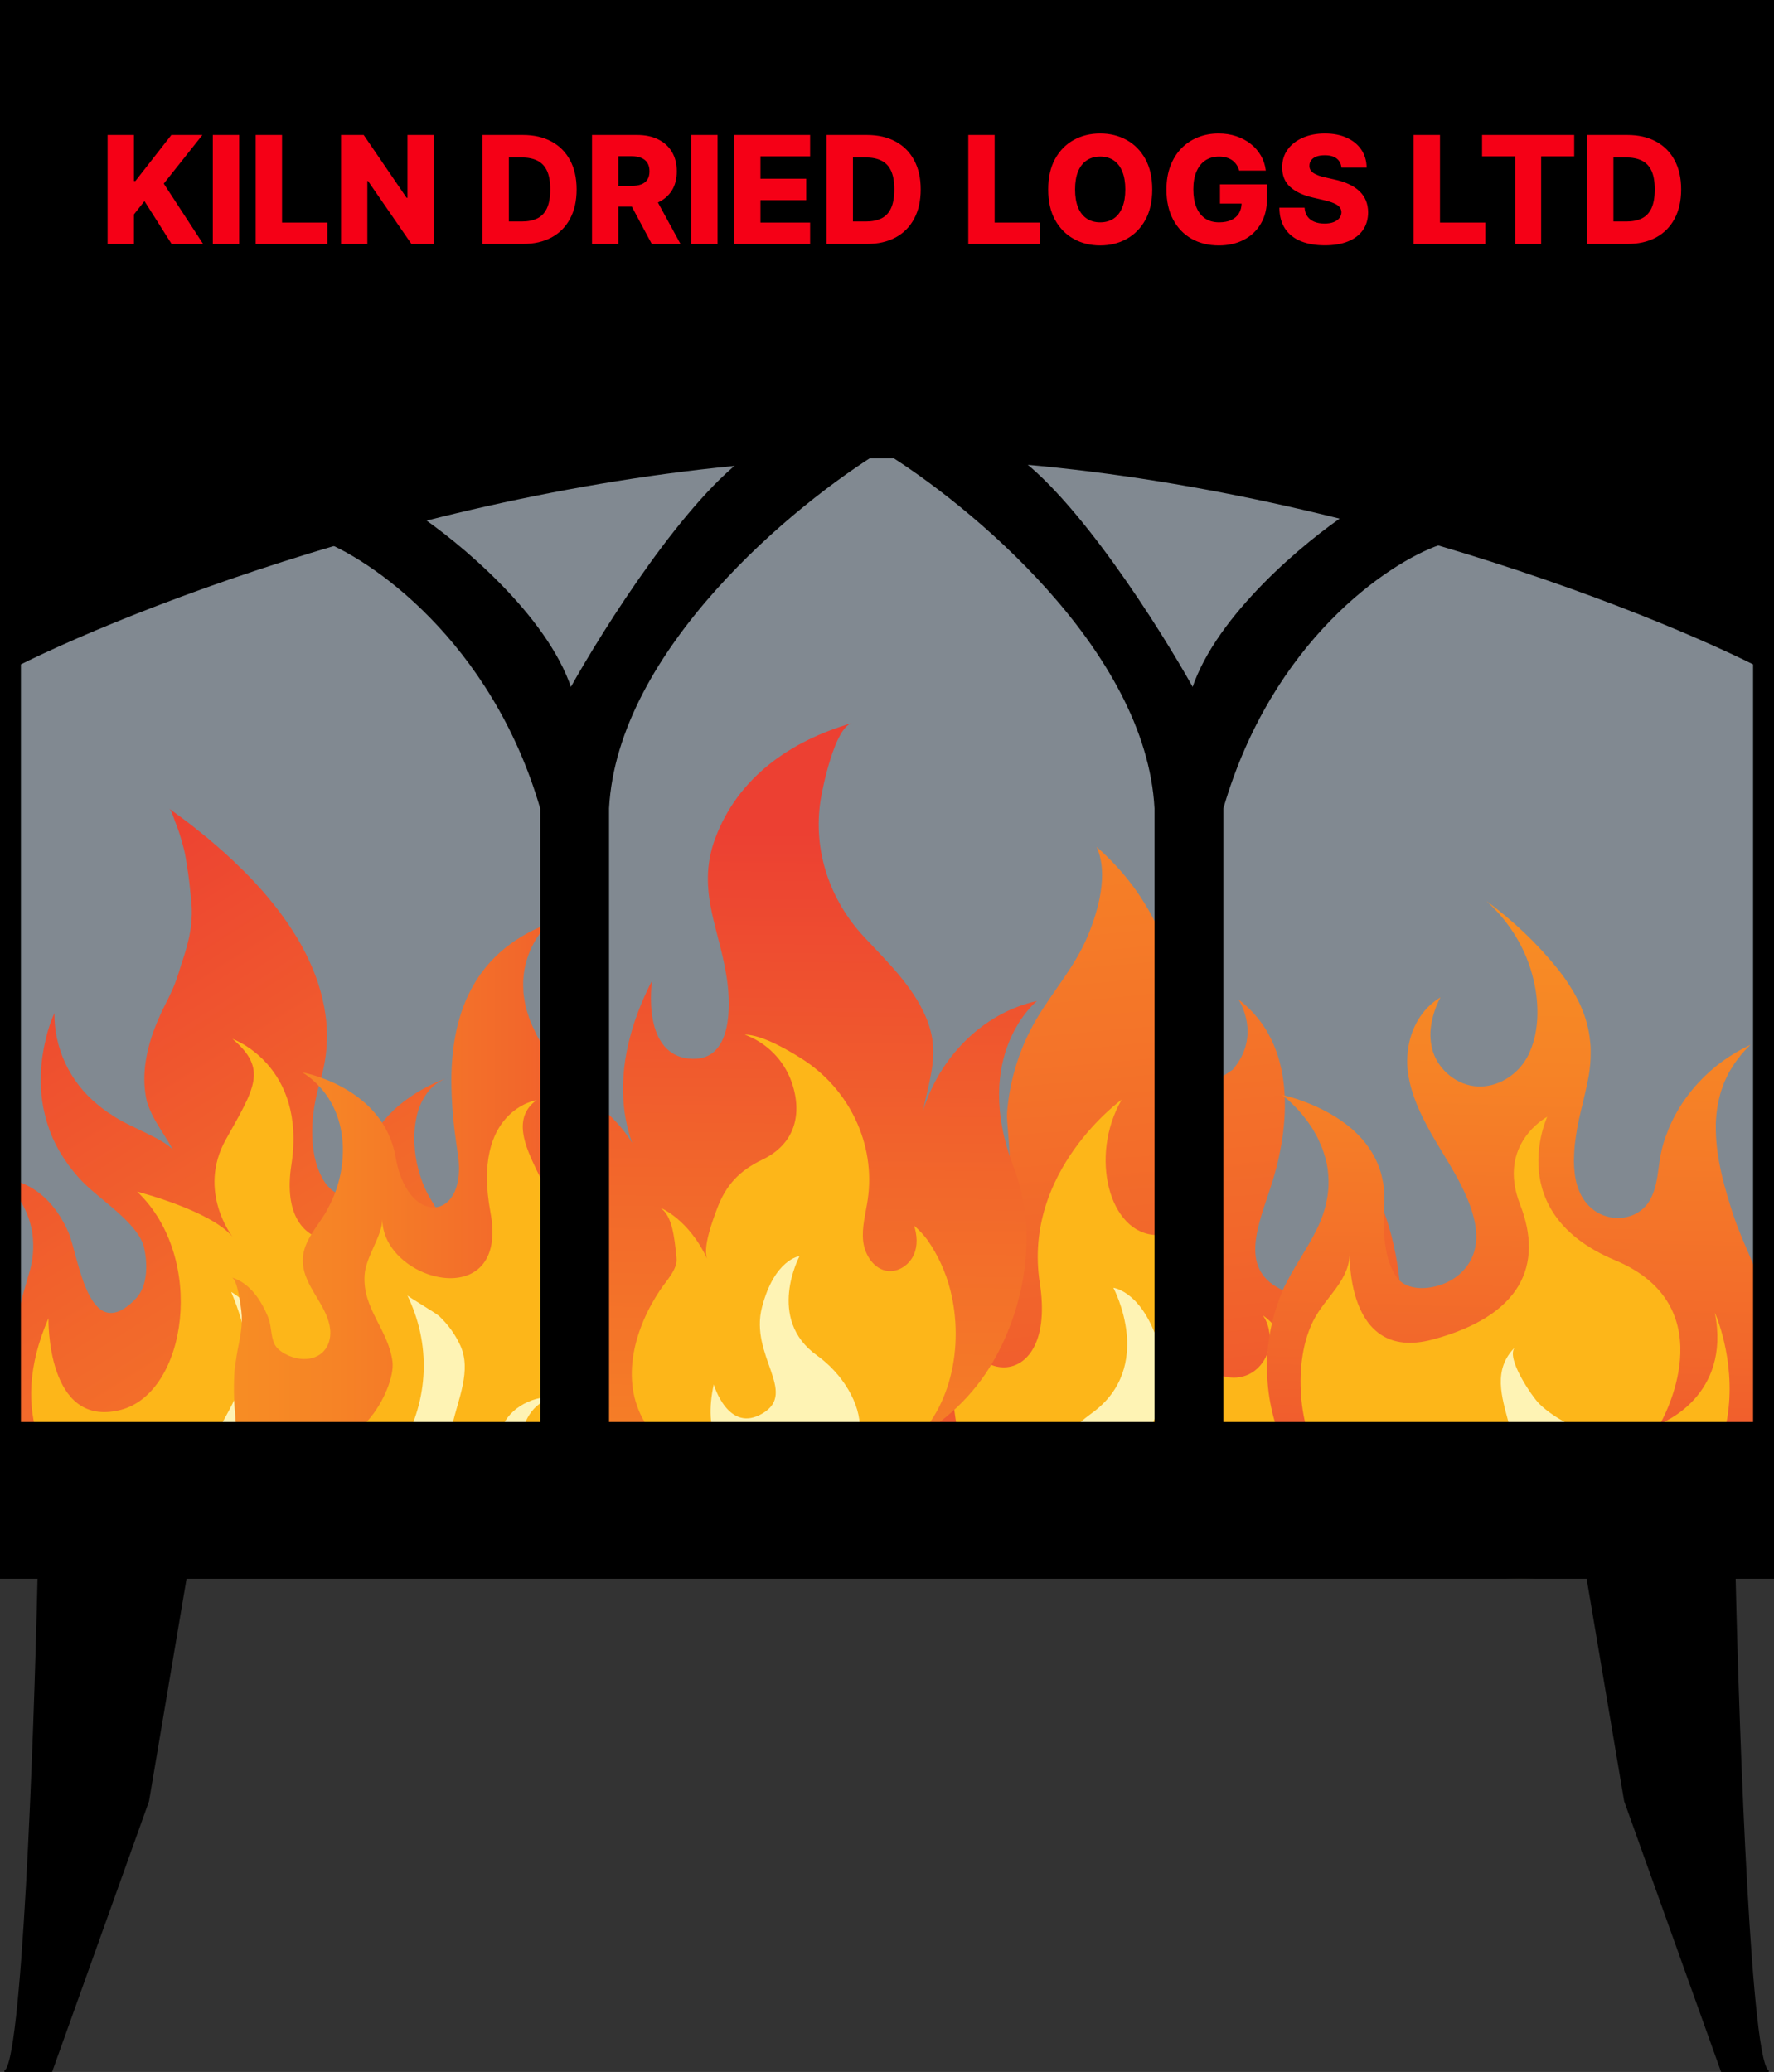 <svg width="1018" height="1189" viewBox="0 0 1018 1189" fill="none" xmlns="http://www.w3.org/2000/svg">
<rect x="0" y="0" width="1018" height="1189" fill="#333333" stroke="none"/>
<path d="M2.538 1188.5C12.938 1188.5 19.871 1000.17 22.038 906H106.538L85.038 1033.5L29.538 1188.5H2.538Z" fill="black" stroke="black"/>
<path d="M1015 1188.5C1004.6 1188.5 997.667 1000.17 995.5 906H911L932.5 1033.5L988 1188.5H1015Z" fill="black" stroke="black"/>
<path d="M9 6H1009V866H9V6Z" fill="#818991"/>
<path d="M265.108 744.538C264.349 739.911 263.48 735.088 262.451 730.197C260.723 721.907 258.385 713.75 255.457 705.789C254.897 704.276 254.458 702.685 253.868 701.21C252.016 696.71 249.787 692.367 247.204 688.226C245.407 685.306 243.882 682.235 242.648 679.049C241.772 676.811 241.019 674.53 240.39 672.214L240.09 671.092C239.442 668.659 238.922 666.196 238.532 663.711V663.633C238.153 661.151 237.913 658.652 237.812 656.145C237.812 655.871 237.812 655.588 237.812 655.315C237.598 650.302 238.055 645.284 239.171 640.387C239.171 640.26 239.171 640.143 239.251 640.026C240.3 635.443 242.27 631.109 245.046 627.276C245.066 627.241 245.089 627.208 245.116 627.178C246.47 625.347 248.073 623.704 249.882 622.296C252.074 620.591 254.552 619.27 257.205 618.391C253.106 619.816 249.122 621.539 245.286 623.546L244.287 624.093C242.528 625.02 240.71 626.045 238.801 627.217L238.282 627.559C236.603 628.613 234.895 629.785 233.176 631.044C232.667 631.415 232.177 631.776 231.678 632.167C229.779 633.622 227.891 635.164 226.063 636.873C225.893 637.039 225.743 637.214 225.573 637.38C223.895 638.984 222.31 640.679 220.827 642.457C220.388 642.984 219.948 643.511 219.518 644.058C217.867 646.127 216.371 648.31 215.042 650.59C214.972 650.716 214.922 650.863 214.852 650.99C213.598 653.265 212.532 655.636 211.665 658.078C211.425 658.751 211.186 659.444 210.966 660.147C210.059 662.934 209.42 665.797 209.057 668.7C208.845 670.604 208.487 672.49 207.988 674.343C207.848 674.87 207.669 675.319 207.519 675.807C207.185 676.845 206.788 677.862 206.33 678.853C206.1 679.302 205.88 679.732 205.64 680.132C205.201 680.885 204.693 681.597 204.122 682.261C203.872 682.553 203.622 682.876 203.362 683.129C202.719 683.753 201.989 684.285 201.194 684.711C201.044 684.789 200.915 684.916 200.765 684.984C199.885 685.382 198.935 685.614 197.967 685.668C197.635 685.692 197.301 685.692 196.968 685.668C196.313 685.637 195.663 685.539 195.03 685.375C194.607 685.251 194.194 685.101 193.791 684.926C193.188 684.667 192.607 684.364 192.052 684.018C191.61 683.758 191.183 683.475 190.773 683.168C190.179 682.681 189.615 682.16 189.085 681.606C188.695 681.216 188.296 680.884 187.916 680.445C187.018 679.375 186.206 678.239 185.488 677.047C185.118 676.442 184.789 675.729 184.489 675.094C184.059 674.274 183.64 673.454 183.26 672.546C182.88 671.638 182.61 670.877 182.261 669.998C181.911 669.12 181.631 668.104 181.352 667.069C181.072 666.035 180.822 665.117 180.602 664.14C180.383 663.164 180.173 661.807 179.983 660.597C179.823 659.62 179.633 658.576 179.513 657.492C178.741 649.009 179.208 640.462 180.902 632.108C181.681 627.972 182.682 623.879 183.899 619.846C186.809 610.176 188.038 600.097 187.536 590.03C187.225 584.476 186.419 578.958 185.128 573.54C185.038 573.14 184.978 572.74 184.878 572.339C184.309 569.996 183.63 567.653 182.88 565.31C182.65 564.597 182.441 563.894 182.201 563.192C181.442 560.959 180.606 558.723 179.693 556.484C179.373 555.703 179.044 554.922 178.694 554.132C177.695 551.915 176.696 549.699 175.607 547.493C175.247 546.761 174.847 546.038 174.468 545.306C173.269 543.021 172.04 540.737 170.681 538.472C170.461 538.101 170.201 537.73 169.972 537.359C165.216 529.602 159.872 522.203 153.986 515.226C153.226 514.318 152.497 513.401 151.708 512.483C150.139 510.677 148.48 508.871 146.822 507.064C145.693 505.844 144.584 504.633 143.425 503.423C141.816 501.753 140.158 500.084 138.429 498.424C137.097 497.083 135.721 495.749 134.303 494.421C132.644 492.859 130.966 491.287 129.247 489.735C127.529 488.183 126.01 486.865 124.361 485.439C122.713 484.014 120.984 482.511 119.236 481.056C117.487 479.601 115.389 477.932 113.441 476.379C111.792 475.071 110.194 473.763 108.495 472.474C105.338 470.053 102.098 467.648 98.774 465.259C98.194 464.84 97.655 464.41 97.065 464C97.419 464.246 97.696 464.585 97.865 464.976C97.992 465.169 98.109 465.367 98.214 465.572C98.446 466.016 98.653 466.472 98.834 466.939C98.914 467.134 99.004 467.329 99.073 467.524C99.343 468.247 99.603 468.96 99.803 469.565L100.252 470.893C101.874 474.848 103.256 478.894 104.389 483.008C105.118 485.615 105.838 488.232 106.317 490.819C106.967 494.49 107.516 498.17 108.066 501.851C108.565 505.248 108.905 508.685 109.245 512.044C109.554 515.168 109.944 518.292 110.044 521.435C110.114 523.642 110.044 525.692 109.914 527.713C109.706 530.954 109.269 534.177 108.605 537.359C107.718 541.509 106.601 545.609 105.258 549.641C104.259 552.706 103.37 555.576 102.46 558.427C101.001 563.183 99.143 567.814 96.905 572.271C92.499 580.784 88.473 589.522 85.855 598.729C82.798 609.468 81.669 621.125 84.286 632.089C84.756 633.76 85.361 635.392 86.095 636.97C88.453 642.613 92.09 648.012 95.467 653.372C96.905 655.647 98.264 657.921 99.463 660.206C94.467 653.46 73.066 646.352 64.054 639.704L64.354 639.928L64.014 639.723C63.951 639.604 63.855 639.504 63.736 639.435C63.618 639.366 63.482 639.331 63.345 639.333C60.627 637.525 58.015 635.569 55.522 633.475C47.81 627.055 41.637 619.058 37.438 610.049C33.239 601.04 31.117 591.24 31.223 581.341C29.842 584.426 28.671 587.596 27.716 590.83C27.366 591.953 27.026 593.174 26.717 594.462C26.557 595.077 26.407 595.741 26.247 596.415C26.017 597.391 25.788 598.367 25.578 599.344C25.428 600.037 25.288 600.72 25.148 601.443C24.908 602.702 24.689 604.01 24.489 605.348C24.409 605.914 24.309 606.432 24.229 606.998C23.979 608.872 23.789 610.835 23.639 612.856C23.639 613.461 23.579 614.066 23.549 614.681C23.459 616.253 23.419 617.854 23.419 619.485C23.419 620.188 23.419 620.881 23.419 621.594C23.419 623.546 23.559 625.499 23.739 627.539C23.739 627.881 23.739 628.223 23.809 628.564C24.049 630.898 24.419 633.28 24.868 635.691C24.988 636.355 25.158 637.009 25.298 637.644C25.698 639.489 26.167 641.354 26.707 643.218C26.927 643.97 27.136 644.702 27.376 645.444C28.125 647.778 28.975 650.101 29.974 652.444C30.064 652.63 30.124 652.815 30.194 653.001C31.34 655.561 32.617 658.064 34.02 660.499C34.43 661.212 34.889 661.924 35.329 662.637C36.468 664.512 37.727 666.376 39.076 668.231C39.615 668.973 40.145 669.705 40.715 670.447C42.686 673.013 44.797 675.474 47.039 677.818C52.614 683.627 62.026 690.51 69.879 697.832C76.053 703.632 81.269 709.743 82.668 715.982C83.231 718.477 83.608 721.009 83.797 723.558C84.396 731.466 83.097 740.008 77.622 745.554C50.546 773.173 45.1 720.522 39.256 707.156C37.538 703.183 35.434 699.381 32.971 695.802C25.428 684.926 14.637 677.252 0 675.905C10.064 683.917 16.693 695.32 18.584 707.869C19.631 715.635 18.949 723.531 16.585 731.017C15.466 734.772 14.384 738.528 13.338 742.283C12.839 744.07 12.339 745.856 11.899 747.643C11.46 749.43 10.9 751.431 10.471 753.315C8.385 761.678 6.81 770.154 5.755 778.699C5.755 779.129 5.645 779.568 5.595 779.997C5.445 781.325 5.235 782.663 5.116 783.99C4.655 789.047 4.488 794.126 4.616 799.201C4.939 813.303 8.139 827.2 14.028 840.079C23.519 860.757 33.88 874.171 54.283 885.252C63.033 889.921 72.237 893.727 81.759 896.616C90.97 899.474 100.448 901.436 110.054 902.474C113.561 902.854 117.048 903.352 120.575 903.45C167.034 905.11 210.716 885.144 238.082 850.876C248.144 838.333 255.792 824.109 260.652 808.896C267.169 788.061 268.693 766.041 265.108 744.538Z" fill="url(#paint0_linear_0_1)"/>
<path d="M120.425 903.606C120.425 903.606 -20.043 866.507 27.816 756.459C27.816 756.459 26.377 819.918 69.15 809.101C107.456 799.338 118.527 721.674 78.701 683.842C78.701 683.842 120.595 694.523 133.384 709.655C133.384 709.655 112.991 683.618 129.587 653.938C146.182 624.259 153.786 613.451 133.384 596.161C133.384 596.161 176.046 611.264 167.194 668.563C158.342 725.862 213.654 720.873 225.823 683.842C225.823 683.842 235.814 721.127 209.227 741.336C182.641 761.546 229.43 807.139 242.418 756.459C242.418 756.459 277.248 872.57 164.147 898.666C164.197 898.666 138.649 905.715 120.425 903.606Z" fill="#FDB619"/>
<path d="M148.39 902.044C148.39 902.044 83.127 895.571 110.773 845.849C138.419 796.126 151.228 786.08 132.674 741.385C132.674 741.385 173.828 764.064 152.816 821.734C131.805 879.404 200.375 861.342 193.781 821.734C193.741 821.685 241.299 897.7 148.39 902.044Z" fill="#FEF3B4"/>
<path d="M134.61 786.065C134.66 785.533 134.78 785.019 134.84 784.496C134.99 783.408 135.13 782.329 135.3 781.249C135.6 779.304 135.86 777.35 136.24 775.405C136.245 775.382 136.245 775.359 136.24 775.336C137.74 767.624 139.48 759.998 138.48 752.2C138.17 749.784 136.3 734.06 133 733.074C140.389 735.371 145.639 740.906 149.399 746.982L149.619 747.359C150.389 748.636 151.089 749.93 151.729 751.206C151.879 751.489 152.029 751.78 152.169 752.063C152.819 753.451 153.439 754.831 153.969 756.168C153.96 756.19 153.96 756.214 153.969 756.236C155.818 760.941 155.368 766.639 157.408 771.086C159.528 775.705 166.548 779.047 171.957 779.715C182.697 781.026 189.366 774.419 189.556 765.225C189.686 758.944 186.746 752.929 183.456 747.307C180.167 741.686 176.457 736.168 174.717 730.05C171.087 717.042 178.407 708.859 185.116 698.619C185.636 697.822 186.176 697.034 186.696 696.202C187.046 695.62 187.306 694.994 187.636 694.403C189.806 690.569 191.602 686.588 193.006 682.501C195.724 674.523 196.983 666.233 196.736 657.925C196.276 643.915 191.226 630.059 179.737 620.051C177.801 618.355 175.711 616.793 173.487 615.381C173.487 615.381 219.984 623.564 227.043 664.12C233.653 702.141 264.351 701.087 263.371 669.15C263.298 666.875 263.088 664.604 262.741 662.347C262.361 659.776 261.971 657.154 261.591 654.386C261.586 654.329 261.586 654.272 261.591 654.215C259.915 642.768 259.054 631.244 259.011 619.708C259.191 585.244 269.551 547.361 314.657 530C314.657 530 306.458 537.378 302.388 550.471C301.868 552.185 301.388 553.959 301.068 555.835C301.068 556.032 300.978 556.221 300.948 556.427C300.648 558.14 300.448 559.854 300.328 561.731C300.328 562.151 300.248 562.588 300.228 562.982C300.158 564.695 300.228 566.409 300.318 568.183C300.318 568.817 300.318 569.434 300.428 570.085C300.578 571.739 300.898 573.513 301.218 575.227C301.388 576.084 301.488 576.872 301.698 577.729C302.088 579.391 302.698 581.156 303.248 582.87C303.568 583.864 303.818 584.815 304.248 585.826C304.908 587.54 305.788 589.365 306.658 591.173C307.168 592.253 307.578 593.29 308.168 594.395C309.168 596.349 310.518 598.371 311.788 600.394C312.438 601.413 312.948 602.39 313.657 603.427C315.777 606.52 318.177 609.674 320.927 612.913C344.925 641.336 354.825 660.41 354.115 678.816C353.555 693.135 346.615 707.042 335.006 724.626C335.006 724.626 357.454 710.744 361.614 676.597C365.774 642.45 421 636.109 421 636.109C421 636.109 391.672 647.146 389.802 669.982C389.418 676.056 390.717 682.123 393.592 687.685C400.761 702.389 405.151 718.593 405.101 734.745C405.1 740.135 404.571 745.515 403.521 750.829C401.402 761.668 396.834 772.048 390.072 781.386C383.893 789.826 374.543 797.83 373.343 808.035C373.163 809.537 373.163 811.05 373.343 812.551C374.933 825.336 390.582 821.377 398.702 816.107C411.541 807.778 416.48 792.808 418.91 779.835C418.704 781.285 418.684 782.751 418.85 784.205C418.855 784.282 418.855 784.359 418.85 784.436C418.98 785.867 419.14 787.307 419.12 788.618C419.03 793.417 418.56 798.207 417.91 802.988C417.73 804.265 417.52 805.559 417.3 806.818C417.06 808.207 416.92 809.595 416.65 810.974C415.698 815.512 414.463 820.003 412.951 824.428C412.301 826.45 411.541 828.429 410.771 830.426C410.001 832.422 409.051 834.462 408.121 836.424C402.511 848.703 394.872 860.271 384.303 869.997C380.896 873.121 377.237 876.036 373.353 878.72C366.922 883.079 360.048 886.936 352.815 890.245C346.883 893.07 340.778 895.618 334.526 897.88C331.779 898.829 328.942 899.575 326.047 900.108C322.743 900.715 319.406 901.178 316.047 901.496C310.048 902.113 303.928 902.439 298.549 902.893C285.867 904.019 273.099 904.26 260.371 903.613C234.813 902.242 209.305 896.612 187.296 885.395C177.334 880.352 168.246 874.136 160.298 866.929C157.632 864.53 155.135 862.022 152.809 859.406C150.812 857.139 148.96 854.782 147.259 852.345C140.909 843.399 137.4 834.205 135.96 823.142C135.44 819.175 135.19 815.13 134.88 811.094C134.13 802.766 134.039 794.403 134.61 786.065Z" fill="url(#paint1_linear_0_1)"/>
<path d="M264.701 903.87C299.368 902.156 337.226 887.392 351.345 858.643C360.884 839.209 352.485 823.288 353.175 803.802C353.715 788.669 365.004 780.023 371.503 766.956C379.173 751.532 382.053 735.414 376.593 719.047C382.843 737.787 332.316 784.694 317.457 762.269C314.797 758.241 315.277 753.306 315.827 748.704C317.557 734.42 321.447 719.116 321.167 704.763C320.927 692.578 313.028 682.389 307.728 671.078C301.968 658.782 293.559 641.567 307.958 631.284C307.958 631.284 270.46 636.974 281.46 695.791C292.459 754.608 219.394 735.637 219.394 699.587C219.394 709.287 209.925 721.009 209.215 731.661C207.915 750.983 222.744 762.8 225.214 781.275C227.433 797.701 200.785 843.116 179.517 817.264C180.247 818.121 175.777 828.746 175.517 830.194C173.457 840.914 174.157 852.156 178.837 862.319C190.576 887.846 226.084 902.713 256.581 903.938C259.287 904.039 261.998 904.016 264.701 903.87Z" fill="#FDB619"/>
<path d="M250.662 898.017C259.454 898.755 268.307 897.303 276.16 893.836C283.775 890.319 290.214 885.191 294.865 878.939C299.515 872.688 302.222 865.521 302.728 858.12C303.318 847.246 299.058 836.527 299.428 825.644C299.798 814.762 307.428 802.508 320.147 801.84C306.538 800.126 292.149 807.932 288.149 819.235C286.519 823.896 286.519 828.883 285.059 833.588C283.6 838.292 280.06 843.065 274.54 844.162C267.821 845.499 261.141 840.64 259.071 835.01C257.001 829.38 258.291 823.288 259.601 817.487C262.901 802.92 270.68 786.407 264.171 772.166C261.351 765.925 257.22 760.18 251.982 755.216C250.232 753.563 233.763 743.828 233.763 743.349C240.46 757.133 243.647 771.984 243.112 786.908C242.578 801.833 238.334 816.488 230.663 829.895C225.104 839.449 217.744 848.42 214.834 858.806C208.565 881.231 228.373 896.252 250.662 898.017Z" fill="#FEF3B4"/>
<path d="M507.484 637.14C507.484 637.14 542.914 655.41 515.784 711.32C488.654 767.23 519.104 856.32 592.734 886.8C666.364 917.28 754.934 880.71 785.934 829.23C816.934 777.75 803.644 697.48 781.504 672.57C784.134 675.52 784.714 683.44 785.294 687.08C786.904 697.08 786.704 707.89 782.374 717.26C773.144 737.26 753.674 749.51 734.144 739.39C710.914 727.39 722.444 702.11 729.464 680.32C740.004 647.62 745.084 599.65 710.644 573.48C710.644 573.48 724.484 593.96 707.324 613.89C707.324 613.89 679.094 631.01 673.554 652.89C673.554 652.89 703.454 550.77 629.274 486C636.334 501.41 630.174 522.8 624.134 537.25C616.704 554.98 604.494 568.34 594.894 584.6C585.237 601.005 579.425 619.385 577.894 638.36C577.064 648.84 586.514 691.94 567.314 691.94C542.914 691.95 538.484 638.84 507.484 637.14Z" fill="url(#paint2_linear_0_1)"/>
<path d="M550.664 751.61C550.664 751.61 514.844 896.69 655.094 897.89C693.874 898.22 737.874 885.56 749.664 839.24C753.433 824.057 752.872 808.121 748.044 793.24C743.434 779.08 736.484 763.24 724.714 754.81C730.054 762.53 729.974 774.27 724.524 781.9C710.454 801.61 677.694 785.03 688.084 759.69C690.494 753.81 693.794 748.4 696.084 742.46C703.394 723.41 693.464 700.68 685.754 683.64C685.754 683.64 690.754 709.34 663.614 708.73C636.474 708.12 624.864 663.44 643.684 631.01C643.684 631.01 586.684 672.01 596.684 736.27C606.684 800.53 551.774 795.67 550.664 751.61Z" fill="#FDB619"/>
<path d="M649.314 897.78C649.314 897.78 716.624 903.56 701.214 832.13C701.214 832.13 690.714 868.33 665.504 853.03C640.294 837.73 675.304 811.13 666.204 776.11C657.104 741.09 638.894 739 638.894 739C638.894 739 663.404 784.52 626.284 811.13C589.164 837.74 572.894 899 649.314 897.78Z" fill="#FEF3B4"/>
<path d="M450.58 846.34C410.07 848.46 364.95 839.12 340.08 805.24C301.08 752.1 348.38 666.57 316 621.73C316 621.73 352.53 627.55 370 669.89C370 669.89 339.28 630.89 374.15 562.78C374.15 562.78 367.51 606.78 397.4 607.62C418.67 608.21 419.24 581.23 417.68 566.18C414.47 535.25 398.8 512.27 410.47 481C423.56 445.9 453.89 425.09 488.74 415C479.05 417.81 472.07 451.61 470.89 459.18C466.39 487.91 476.13 516.47 495.79 537.6C508.79 551.54 523.7 565.77 531.3 583.6C539.77 603.5 533.61 617.89 529.62 637.6C538.96 607.19 563.46 581.44 595.03 574.42C595.03 574.42 556.83 605.15 581.74 669.91C595.59 705.91 588.74 749.07 569.62 781.83C547.4 819.91 505.87 840.6 463.09 845.35C458.97 845.83 454.8 846.12 450.58 846.34Z" fill="url(#paint3_linear_0_1)"/>
<path d="M444.51 847.58C432.77 848.12 421.06 848.31 409.41 845.01C393.35 840.45 378.53 830.43 369.95 816.11C355.35 791.75 364.43 761.5 379.17 739.75C382.37 735.03 388.86 728.3 388.23 722.07C386.97 709.43 385.71 697.42 378.75 692.99C378.75 692.99 395.19 699.31 405.93 722.7C402.93 716.22 409.15 699.86 411.37 693.93C416.51 680.02 424.26 671.83 437.51 665.45C455.77 656.74 460.88 639.77 454.2 620.74C451.98 614.543 448.423 608.912 443.78 604.245C439.138 599.579 433.525 595.992 427.34 593.74C437.15 593.74 452.03 602.45 460.27 607.69C487.14 624.75 502.64 656.36 497.95 688.37C496.79 696.32 494.45 704.25 495.33 712.23C496.21 720.21 501.57 728.51 509.55 729.36C515.77 730.03 521.86 725.74 524.4 720.02C526.75 714.69 526.25 708.79 524.56 703.36C527.381 705.797 529.932 708.529 532.17 711.51C538.26 720.229 542.719 729.98 545.33 740.29C553.4 772.14 546.08 811.03 518.94 831.71C504.2 842.95 483.94 847.17 465.62 846.89C458.6 846.83 451.51 847.26 444.51 847.58Z" fill="#FDB619"/>
<path d="M450.58 846.34C450.58 846.34 397.37 850.92 409.58 794.45C409.58 794.45 417.88 823.07 437.81 810.97C457.74 798.87 430.06 777.84 437.26 750.16C444.46 722.48 458.82 720.83 458.82 720.83C458.82 720.83 439.44 756.83 468.82 777.83C498.2 798.83 510.99 847.31 450.58 846.34Z" fill="#FEF3B4"/>
<path d="M1017.25 761.838C1017.14 760.964 1016.98 760.089 1016.84 759.214C1016.52 757.123 1016.15 755.049 1015.68 753.002C1015.47 752.127 1015.24 751.182 1015.01 750.272C1014.46 748.146 1013.84 746.029 1013.17 743.938C1012.96 743.291 1012.76 742.635 1012.54 741.978C1009.06 731.716 1004.4 721.803 1000.13 711.55C998.295 707.175 996.519 702.704 994.968 698.12C993.593 694.034 992.266 689.879 991.066 685.679C990.92 685.172 990.793 684.664 990.647 684.157C990.198 682.599 989.749 681.042 989.34 679.467C989.154 678.75 988.979 678.015 988.793 677.289C988.462 675.933 988.12 674.585 987.818 673.238C987.623 672.363 987.457 671.567 987.281 670.736C987.028 669.476 986.755 668.225 986.52 666.965C986.364 666.09 986.228 665.215 986.081 664.34C985.886 663.133 985.691 661.935 985.535 660.736C985.408 659.817 985.311 658.899 985.213 657.98C985.086 656.808 984.969 655.635 984.882 654.48C984.804 653.553 984.764 652.626 984.716 651.707C984.716 650.561 984.628 649.406 984.608 648.26C984.608 647.315 984.608 646.379 984.608 645.443C984.608 644.314 984.686 643.194 984.755 642.075C984.813 641.135 984.891 640.199 984.989 639.266C985.106 638.164 985.252 637.061 985.408 635.959C985.555 635.032 985.701 634.104 985.877 633.177C986.081 632.092 986.345 631.007 986.608 629.922C986.833 629.047 987.047 628.103 987.32 627.201C987.632 626.125 988.003 625.067 988.384 624.008C988.696 623.133 988.998 622.214 989.359 621.331C989.788 620.281 990.335 619.24 990.793 618.19C991.213 617.315 991.593 616.44 992.052 615.627C992.627 614.559 993.3 613.509 994.003 612.459C994.49 611.663 994.978 610.858 995.476 610.08C996.246 608.951 997.144 607.849 998.012 606.746C998.558 606.073 998.987 605.382 999.602 604.708C1000.9 603.203 1002.32 601.724 1003.82 600.263C1004.06 600.036 1004.26 599.791 1004.5 599.555C993.108 604.907 983.014 612.235 974.805 621.112C972.076 624.048 969.554 627.134 967.254 630.351L966.63 631.226C964.628 634.103 962.805 637.076 961.167 640.132C960.845 640.745 960.494 641.34 960.191 641.97C958.784 644.781 957.543 647.658 956.475 650.587C956.182 651.392 955.821 652.162 955.548 652.976C954.321 656.609 953.369 660.312 952.7 664.061C952.358 666.012 952.105 667.998 951.831 669.975C950.963 676.423 950.085 682.888 946.817 688.627C945.233 691.469 942.886 693.913 939.989 695.74C931.502 701.06 919.503 699.817 911.845 692.057C905.134 685.268 903.251 675.618 903.193 666.405C903.193 666.344 903.193 666.292 903.193 666.239C903.193 665.46 903.193 664.708 903.251 663.947C903.31 661.655 903.436 659.397 903.641 657.254C904.393 650.549 905.595 643.89 907.241 637.315C908.792 630.718 910.48 624.13 911.67 617.481C912.458 612.973 912.837 608.414 912.801 603.851C912.801 603.334 912.801 602.801 912.801 602.284C912.801 600.438 912.596 598.627 912.401 596.843C912.323 596.134 912.265 595.425 912.157 594.725C911.923 593.072 911.611 591.436 911.25 589.826C911.065 589.012 910.87 588.181 910.655 587.376C910.252 585.883 909.803 584.399 909.309 582.923C908.987 581.996 908.626 581.077 908.265 580.15C907.738 578.802 907.202 577.455 906.587 576.134C906.09 575.058 905.524 573.982 904.968 572.914C904.412 571.847 903.768 570.57 903.085 569.415C902.315 568.085 901.446 566.79 900.588 565.434C900.003 564.559 899.456 563.605 898.832 562.687C897.271 560.43 895.593 558.169 893.798 555.906C882.095 541.411 868.35 528.333 852.905 517C866.617 529.395 876.024 545.093 879.985 562.188C881.797 569.617 882.525 577.225 882.151 584.822C882.024 586.895 881.79 588.96 881.478 591.025C880.835 595.483 879.56 599.849 877.683 604.017C877.556 604.279 877.488 604.568 877.351 604.839C877.351 604.839 877.293 604.927 877.264 604.979C876.275 607.012 875.08 608.96 873.693 610.797C867.977 618.356 858.28 623.921 848.106 623.474C836.078 622.984 825.786 614.095 822.372 603.737C820.817 598.782 820.432 593.592 821.24 588.496C822.067 582.871 823.892 577.401 826.645 572.293C815.475 578.977 809.398 590.666 807.905 602.783C807.905 603.072 807.856 603.361 807.817 603.658C807.478 606.629 807.416 609.62 807.632 612.599C808.607 624.026 812.968 634.9 818.48 645.32V645.373C820.304 648.872 822.265 652.232 824.255 655.592C832.537 669.59 847.081 690.867 847.15 709.459C847.15 709.564 847.15 709.669 847.15 709.774C847.15 709.879 847.15 710.01 847.15 710.132C847.013 718.479 843.921 726.257 835.912 732.547C831.147 736.097 825.342 738.339 819.192 739.004C811.807 739.8 804.559 738.068 800.764 731.943C796.97 725.819 795.214 718.47 794.521 711.086C794.17 707.394 794.082 703.667 794.111 699.992C794.141 696.318 794.287 692.713 794.424 689.257C794.537 685.829 794.315 682.398 793.76 679.004C793.702 678.636 793.604 678.295 793.536 677.928C790.053 658.4 775.84 646.02 762.32 638.557C754.028 633.976 745.028 630.518 735.61 628.295C737.664 629.854 739.603 631.532 741.415 633.317C741.629 633.518 741.863 633.754 742.078 633.973C742.673 634.559 743.287 635.189 743.931 635.872L744.907 636.886C745.502 637.543 746.116 638.242 746.741 638.977C747.072 639.362 747.404 639.747 747.716 640.15C748.438 641.025 749.17 641.996 749.901 642.967C750.116 643.273 750.34 643.544 750.565 643.842C751.495 645.131 752.408 646.493 753.306 647.928C753.54 648.312 753.755 648.724 753.989 649.109C754.633 650.202 755.267 651.322 755.872 652.486C756.164 653.046 756.437 653.623 756.71 654.235C757.237 655.329 757.735 656.449 758.203 657.604C758.457 658.216 758.71 658.829 758.944 659.459C759.413 660.745 759.842 662.083 760.232 663.431C760.378 663.956 760.564 664.463 760.7 664.997C761.207 666.937 761.604 668.899 761.89 670.876C761.939 671.235 761.949 671.62 761.988 671.978C762.203 673.658 762.333 675.376 762.378 677.131C762.378 677.831 762.378 678.557 762.378 679.275C762.378 680.762 762.271 682.267 762.105 683.807C762.027 684.606 761.929 685.411 761.812 686.222C761.578 687.814 761.237 689.441 760.837 691.086C760.661 691.83 760.515 692.565 760.31 693.317C759.625 695.81 758.785 698.266 757.793 700.675C752.682 712.984 744.624 723.553 738.634 735.312C738.049 736.449 737.386 737.543 736.849 738.706C735.737 741.121 734.801 743.597 733.923 746.073C732.36 750.26 731.057 754.521 730.021 758.838C728.532 765.071 727.58 771.397 727.172 777.761C726.928 781.847 726.957 785.898 727.172 789.922C727.172 790.132 727.172 790.342 727.221 790.552C728.045 805.861 731.996 820.651 738.634 834.239C747.706 852.808 761.795 869.13 779.781 881.462C793.433 890.855 809.047 897.698 825.698 901.585C837.267 904.236 849.18 905.487 861.119 905.303C883 905.049 905.27 900.325 925.824 892.18C940.264 886.504 953.762 879.071 965.937 870.089C977.413 861.701 987.368 851.766 995.446 840.64C996.929 838.539 998.341 836.405 999.683 834.239C1011.65 814.919 1017.98 793.148 1018 770.964C1017.93 767.912 1017.68 764.866 1017.25 761.838Z" fill="url(#paint4_linear_0_1)"/>
<path d="M860.953 905.216C838.37 905.321 809.798 890.876 792.58 879.38C766.3 861.882 749.726 833.125 746.848 803.606C745.424 788.881 746.702 771.996 753.442 758.295C760.544 743.851 775.294 734.734 774.523 717.368C774.523 717.368 771.285 782.267 822.04 768.706C872.796 755.146 885.955 726.099 872.298 691.217C858.641 656.335 887.906 640.85 887.906 640.85C887.906 640.85 861.987 696.064 926.79 723.186C991.593 750.307 952.709 816.957 952.709 816.957C952.709 816.957 993.749 801.646 984.033 753.212C984.033 753.212 1031.55 857.875 901.944 901.944C901.963 901.952 876.103 905.137 860.953 905.216Z" fill="#FDB619"/>
<path d="M860.953 905.216C847.901 903.282 827.054 888.593 818.119 880.325C805.369 868.496 792.755 847.595 796.657 830.666C802.715 835.198 806.149 843.614 813.134 848.558C824.762 856.782 838.936 857.306 852.3 852.057C891.174 836.563 843.413 798.689 869.45 773.081C863.538 778.89 879.478 801.865 883.37 805.644C902.529 824.253 931.892 823.282 937.872 853.763C942.506 877.385 928.38 898.383 901.973 901.987C901.963 901.952 880.727 908.138 860.953 905.216Z" fill="#FEF3B4"/>
<path d="M509 257C298.6 257 86 337.333 6 377.5V6H509V257Z" fill="black"/>
<path d="M509 863H6V377.5M6 377.5C86 337.333 298.6 257 509 257V6H6V377.5Z" stroke="black" stroke-width="12"/>
<path d="M509 257C719.4 257 932 337.333 1012 377.5V6H509V257Z" fill="black"/>
<path d="M509 863H1012V377.5M1012 377.5C932 337.333 719.4 257 509 257V6H1012V377.5Z" stroke="black" stroke-width="12"/>
<rect y="816" width="1018" height="90" fill="black"/>
<path d="M310.5 463.88C282.5 367.48 212.333 319.39 182.5 309C199.299 302.901 220.315 300.337 238.5 294.989C262.333 310.786 313.5 352.98 327.5 395.38C346.833 360.637 394.7 284.974 431.5 260.266C455.73 258.555 480.586 257.772 506 258.057C455.667 288.665 353.8 372.68 349 463.88V865.775L310.5 865.621V463.88Z" fill="black" stroke="black"/>
<path d="M701.5 463.88C729.5 367.48 796.167 322.601 826 312.211C809.201 306.112 791.685 300.337 773.5 294.989C749.667 310.786 698.5 352.98 684.5 395.38C665.167 360.637 617.3 284.974 580.5 260.266C556.27 258.555 531.414 257.772 506 258.057C556.333 288.665 658.2 372.68 663 463.88V865.775L701.5 865.621V463.88Z" fill="black" stroke="black"/>
<path d="M61.734 140V77.454H76.851V103.902H77.675L98.351 77.454H116.156L93.984 105.368L116.553 140H98.473L82.898 115.415L76.851 123.05V140H61.734ZM137.236 77.454V140H122.118V77.454H137.236ZM146.726 140V77.454H161.843V127.723H187.863V140H146.726ZM248.92 77.454V140H236.093L211.203 103.902H210.806V140H195.689V77.454H208.699L233.314 113.491H233.833V77.454H248.92ZM300.02 140H276.902V77.454H299.99C306.362 77.454 311.849 78.707 316.451 81.211C321.072 83.695 324.635 87.278 327.14 91.961C329.644 96.623 330.896 102.202 330.896 108.697C330.896 115.212 329.644 120.811 327.14 125.494C324.656 130.176 321.103 133.77 316.481 136.274C311.859 138.758 306.373 140 300.02 140ZM292.019 127.112H299.44C302.942 127.112 305.904 126.522 308.327 125.341C310.77 124.14 312.613 122.195 313.855 119.508C315.117 116.8 315.748 113.196 315.748 108.697C315.748 104.197 315.117 100.614 313.855 97.947C312.592 95.259 310.73 93.325 308.266 92.144C305.823 90.943 302.81 90.342 299.226 90.342H292.019V127.112ZM339.722 140V77.454H365.559C370.241 77.454 374.283 78.299 377.683 79.989C381.103 81.659 383.74 84.061 385.593 87.197C387.445 90.312 388.372 94.007 388.372 98.283C388.372 102.619 387.425 106.304 385.532 109.338C383.638 112.351 380.951 114.652 377.469 116.24C373.988 117.808 369.865 118.592 365.1 118.592H348.762V106.681H362.291C364.571 106.681 366.475 106.386 368.002 105.795C369.549 105.185 370.72 104.268 371.514 103.047C372.308 101.805 372.705 100.217 372.705 98.283C372.705 96.349 372.308 94.75 371.514 93.488C370.72 92.205 369.549 91.248 368.002 90.617C366.454 89.966 364.551 89.64 362.291 89.64H354.839V140H339.722ZM374.934 111.415L390.51 140H374.018L358.748 111.415H374.934ZM411.781 77.454V140H396.663V77.454H411.781ZM421.271 140V77.454H464.882V89.731H436.388V102.558H462.652V114.866H436.388V127.723H464.882V140H421.271ZM497.468 140H474.349V77.454H497.437C503.81 77.454 509.297 78.707 513.898 81.211C518.52 83.695 522.083 87.278 524.587 91.961C527.091 96.623 528.343 102.202 528.343 108.697C528.343 115.212 527.091 120.811 524.587 125.494C522.103 130.176 518.55 133.77 513.928 136.274C509.307 138.758 503.82 140 497.468 140ZM489.466 127.112H496.887C500.389 127.112 503.352 126.522 505.774 125.341C508.218 124.14 510.06 122.195 511.302 119.508C512.564 116.8 513.195 113.196 513.195 108.697C513.195 104.197 512.564 100.614 511.302 97.947C510.04 95.259 508.177 93.325 505.713 92.144C503.27 90.943 500.257 90.342 496.673 90.342H489.466V127.112ZM555.646 140V77.454H570.763V127.723H596.783V140H555.646ZM661.207 108.727C661.207 115.609 659.883 121.442 657.236 126.227C654.59 131.011 651.006 134.645 646.486 137.129C641.987 139.613 636.938 140.855 631.339 140.855C625.719 140.855 620.66 139.603 616.16 137.099C611.661 134.594 608.088 130.96 605.441 126.196C602.814 121.411 601.501 115.589 601.501 108.727C601.501 101.846 602.814 96.013 605.441 91.228C608.088 86.443 611.661 82.809 616.16 80.325C620.66 77.841 625.719 76.599 631.339 76.599C636.938 76.599 641.987 77.841 646.486 80.325C651.006 82.809 654.59 86.443 657.236 91.228C659.883 96.013 661.207 101.846 661.207 108.727ZM645.753 108.727C645.753 104.655 645.173 101.214 644.013 98.405C642.872 95.595 641.223 93.468 639.065 92.022C636.927 90.576 634.352 89.854 631.339 89.854C628.346 89.854 625.77 90.576 623.612 92.022C621.454 93.468 619.795 95.595 618.634 98.405C617.494 101.214 616.924 104.655 616.924 108.727C616.924 112.799 617.494 116.24 618.634 119.05C619.795 121.859 621.454 123.987 623.612 125.433C625.77 126.878 628.346 127.601 631.339 127.601C634.352 127.601 636.927 126.878 639.065 125.433C641.223 123.987 642.872 121.859 644.013 119.05C645.173 116.24 645.753 112.799 645.753 108.727ZM711.078 97.886C710.732 96.603 710.223 95.473 709.551 94.496C708.879 93.498 708.055 92.653 707.077 91.961C706.1 91.269 704.98 90.749 703.718 90.403C702.456 90.037 701.071 89.854 699.564 89.854C696.531 89.854 693.904 90.587 691.685 92.053C689.486 93.519 687.786 95.656 686.585 98.466C685.384 101.255 684.783 104.645 684.783 108.636C684.783 112.647 685.363 116.067 686.524 118.897C687.684 121.727 689.364 123.885 691.563 125.371C693.762 126.858 696.429 127.601 699.564 127.601C702.333 127.601 704.675 127.153 706.589 126.257C708.523 125.341 709.989 124.048 710.986 122.379C711.984 120.709 712.483 118.744 712.483 116.484L715.292 116.82H700.084V105.795H727.05V114.072C727.05 119.671 725.859 124.465 723.477 128.456C721.115 132.446 717.858 135.511 713.704 137.648C709.571 139.786 704.817 140.855 699.442 140.855C693.477 140.855 688.234 139.562 683.714 136.977C679.194 134.391 675.672 130.706 673.148 125.921C670.623 121.116 669.361 115.415 669.361 108.819C669.361 103.688 670.124 99.138 671.651 95.168C673.178 91.177 675.306 87.797 678.034 85.028C680.782 82.26 683.959 80.162 687.562 78.737C691.186 77.312 695.085 76.599 699.259 76.599C702.883 76.599 706.253 77.119 709.368 78.157C712.503 79.195 715.272 80.661 717.675 82.555C720.097 84.448 722.062 86.698 723.569 89.304C725.075 91.91 726.012 94.771 726.378 97.886H711.078ZM769.768 96.206C769.564 93.966 768.658 92.226 767.05 90.984C765.462 89.721 763.192 89.09 760.239 89.09C758.285 89.09 756.656 89.345 755.353 89.854C754.05 90.363 753.073 91.065 752.421 91.961C751.77 92.836 751.434 93.844 751.413 94.984C751.373 95.921 751.556 96.746 751.963 97.458C752.391 98.171 753.001 98.802 753.795 99.352C754.61 99.881 755.587 100.349 756.727 100.756C757.867 101.164 759.15 101.52 760.575 101.825L765.95 103.047C769.045 103.719 771.773 104.615 774.135 105.734C776.517 106.854 778.512 108.188 780.121 109.735C781.75 111.282 782.981 113.064 783.816 115.08C784.651 117.095 785.078 119.355 785.099 121.859C785.078 125.809 784.081 129.199 782.106 132.029C780.131 134.859 777.291 137.027 773.585 138.534C769.9 140.041 765.451 140.794 760.239 140.794C755.007 140.794 750.446 140.01 746.558 138.442C742.669 136.875 739.645 134.493 737.487 131.296C735.329 128.1 734.219 124.058 734.158 119.172H748.634C748.756 121.188 749.296 122.867 750.253 124.211C751.21 125.555 752.523 126.573 754.192 127.265C755.882 127.957 757.837 128.303 760.056 128.303C762.092 128.303 763.823 128.028 765.248 127.479C766.693 126.929 767.803 126.165 768.577 125.188C769.35 124.211 769.747 123.091 769.768 121.829C769.747 120.648 769.381 119.64 768.668 118.805C767.956 117.95 766.856 117.217 765.37 116.607C763.904 115.975 762.031 115.395 759.751 114.866L753.215 113.339C747.799 112.097 743.534 110.091 740.419 107.322C737.304 104.533 735.757 100.767 735.777 96.023C735.757 92.154 736.795 88.764 738.892 85.853C740.989 82.942 743.89 80.671 747.596 79.043C751.301 77.414 755.526 76.599 760.27 76.599C765.116 76.599 769.32 77.424 772.883 79.073C776.466 80.702 779.245 82.992 781.22 85.945C783.195 88.897 784.203 92.317 784.244 96.206H769.768ZM811.21 140V77.454H826.327V127.723H852.347V140H811.21ZM850.484 89.731V77.454H903.349V89.731H884.384V140H869.48V89.731H850.484ZM933.85 140H910.732V77.454H933.82C940.192 77.454 945.679 78.707 950.281 81.211C954.902 83.695 958.465 87.278 960.97 91.961C963.474 96.623 964.726 102.202 964.726 108.697C964.726 115.212 963.474 120.811 960.97 125.494C958.486 130.176 954.933 133.77 950.311 136.274C945.69 138.758 940.203 140 933.85 140ZM925.849 127.112H933.27C936.772 127.112 939.734 126.522 942.157 125.341C944.6 124.14 946.443 122.195 947.685 119.508C948.947 116.8 949.578 113.196 949.578 108.697C949.578 104.197 948.947 100.614 947.685 97.947C946.423 95.259 944.56 93.325 942.096 92.144C939.653 90.943 936.64 90.342 933.056 90.342H925.849V127.112Z" fill="#F50016"/>
<defs>
<linearGradient id="paint0_linear_0_1" x1="-5.705" y1="517.198" x2="300.444" y2="1002.49" gradientUnits="userSpaceOnUse">
<stop stop-color="#EC4032"/>
<stop offset="0.43" stop-color="#F2682B"/>
<stop offset="0.79" stop-color="#F68326"/>
<stop offset="1" stop-color="#F78D24"/>
</linearGradient>
<linearGradient id="paint1_linear_0_1" x1="421" y1="717.033" x2="133.01" y2="717.033" gradientUnits="userSpaceOnUse">
<stop stop-color="#EC4032"/>
<stop offset="0.43" stop-color="#F2682B"/>
<stop offset="0.79" stop-color="#F68326"/>
<stop offset="1" stop-color="#F78D24"/>
</linearGradient>
<linearGradient id="paint2_linear_0_1" x1="677.354" y1="1001.68" x2="615.354" y2="313.03" gradientUnits="userSpaceOnUse">
<stop stop-color="#EC4032"/>
<stop offset="0.43" stop-color="#F2682B"/>
<stop offset="0.79" stop-color="#F68326"/>
<stop offset="1" stop-color="#F78D24"/>
</linearGradient>
<linearGradient id="paint3_linear_0_1" x1="456.75" y1="477.29" x2="451.77" y2="957.24" gradientUnits="userSpaceOnUse">
<stop stop-color="#EC4032"/>
<stop offset="0.43" stop-color="#F2682B"/>
<stop offset="0.79" stop-color="#F68326"/>
<stop offset="1" stop-color="#F78D24"/>
</linearGradient>
<linearGradient id="paint4_linear_0_1" x1="866.982" y1="955.898" x2="877.411" y2="523.824" gradientUnits="userSpaceOnUse">
<stop stop-color="#EC4032"/>
<stop offset="0.43" stop-color="#F2682B"/>
<stop offset="0.79" stop-color="#F68326"/>
<stop offset="1" stop-color="#F78D24"/>
</linearGradient>
</defs>
</svg>

